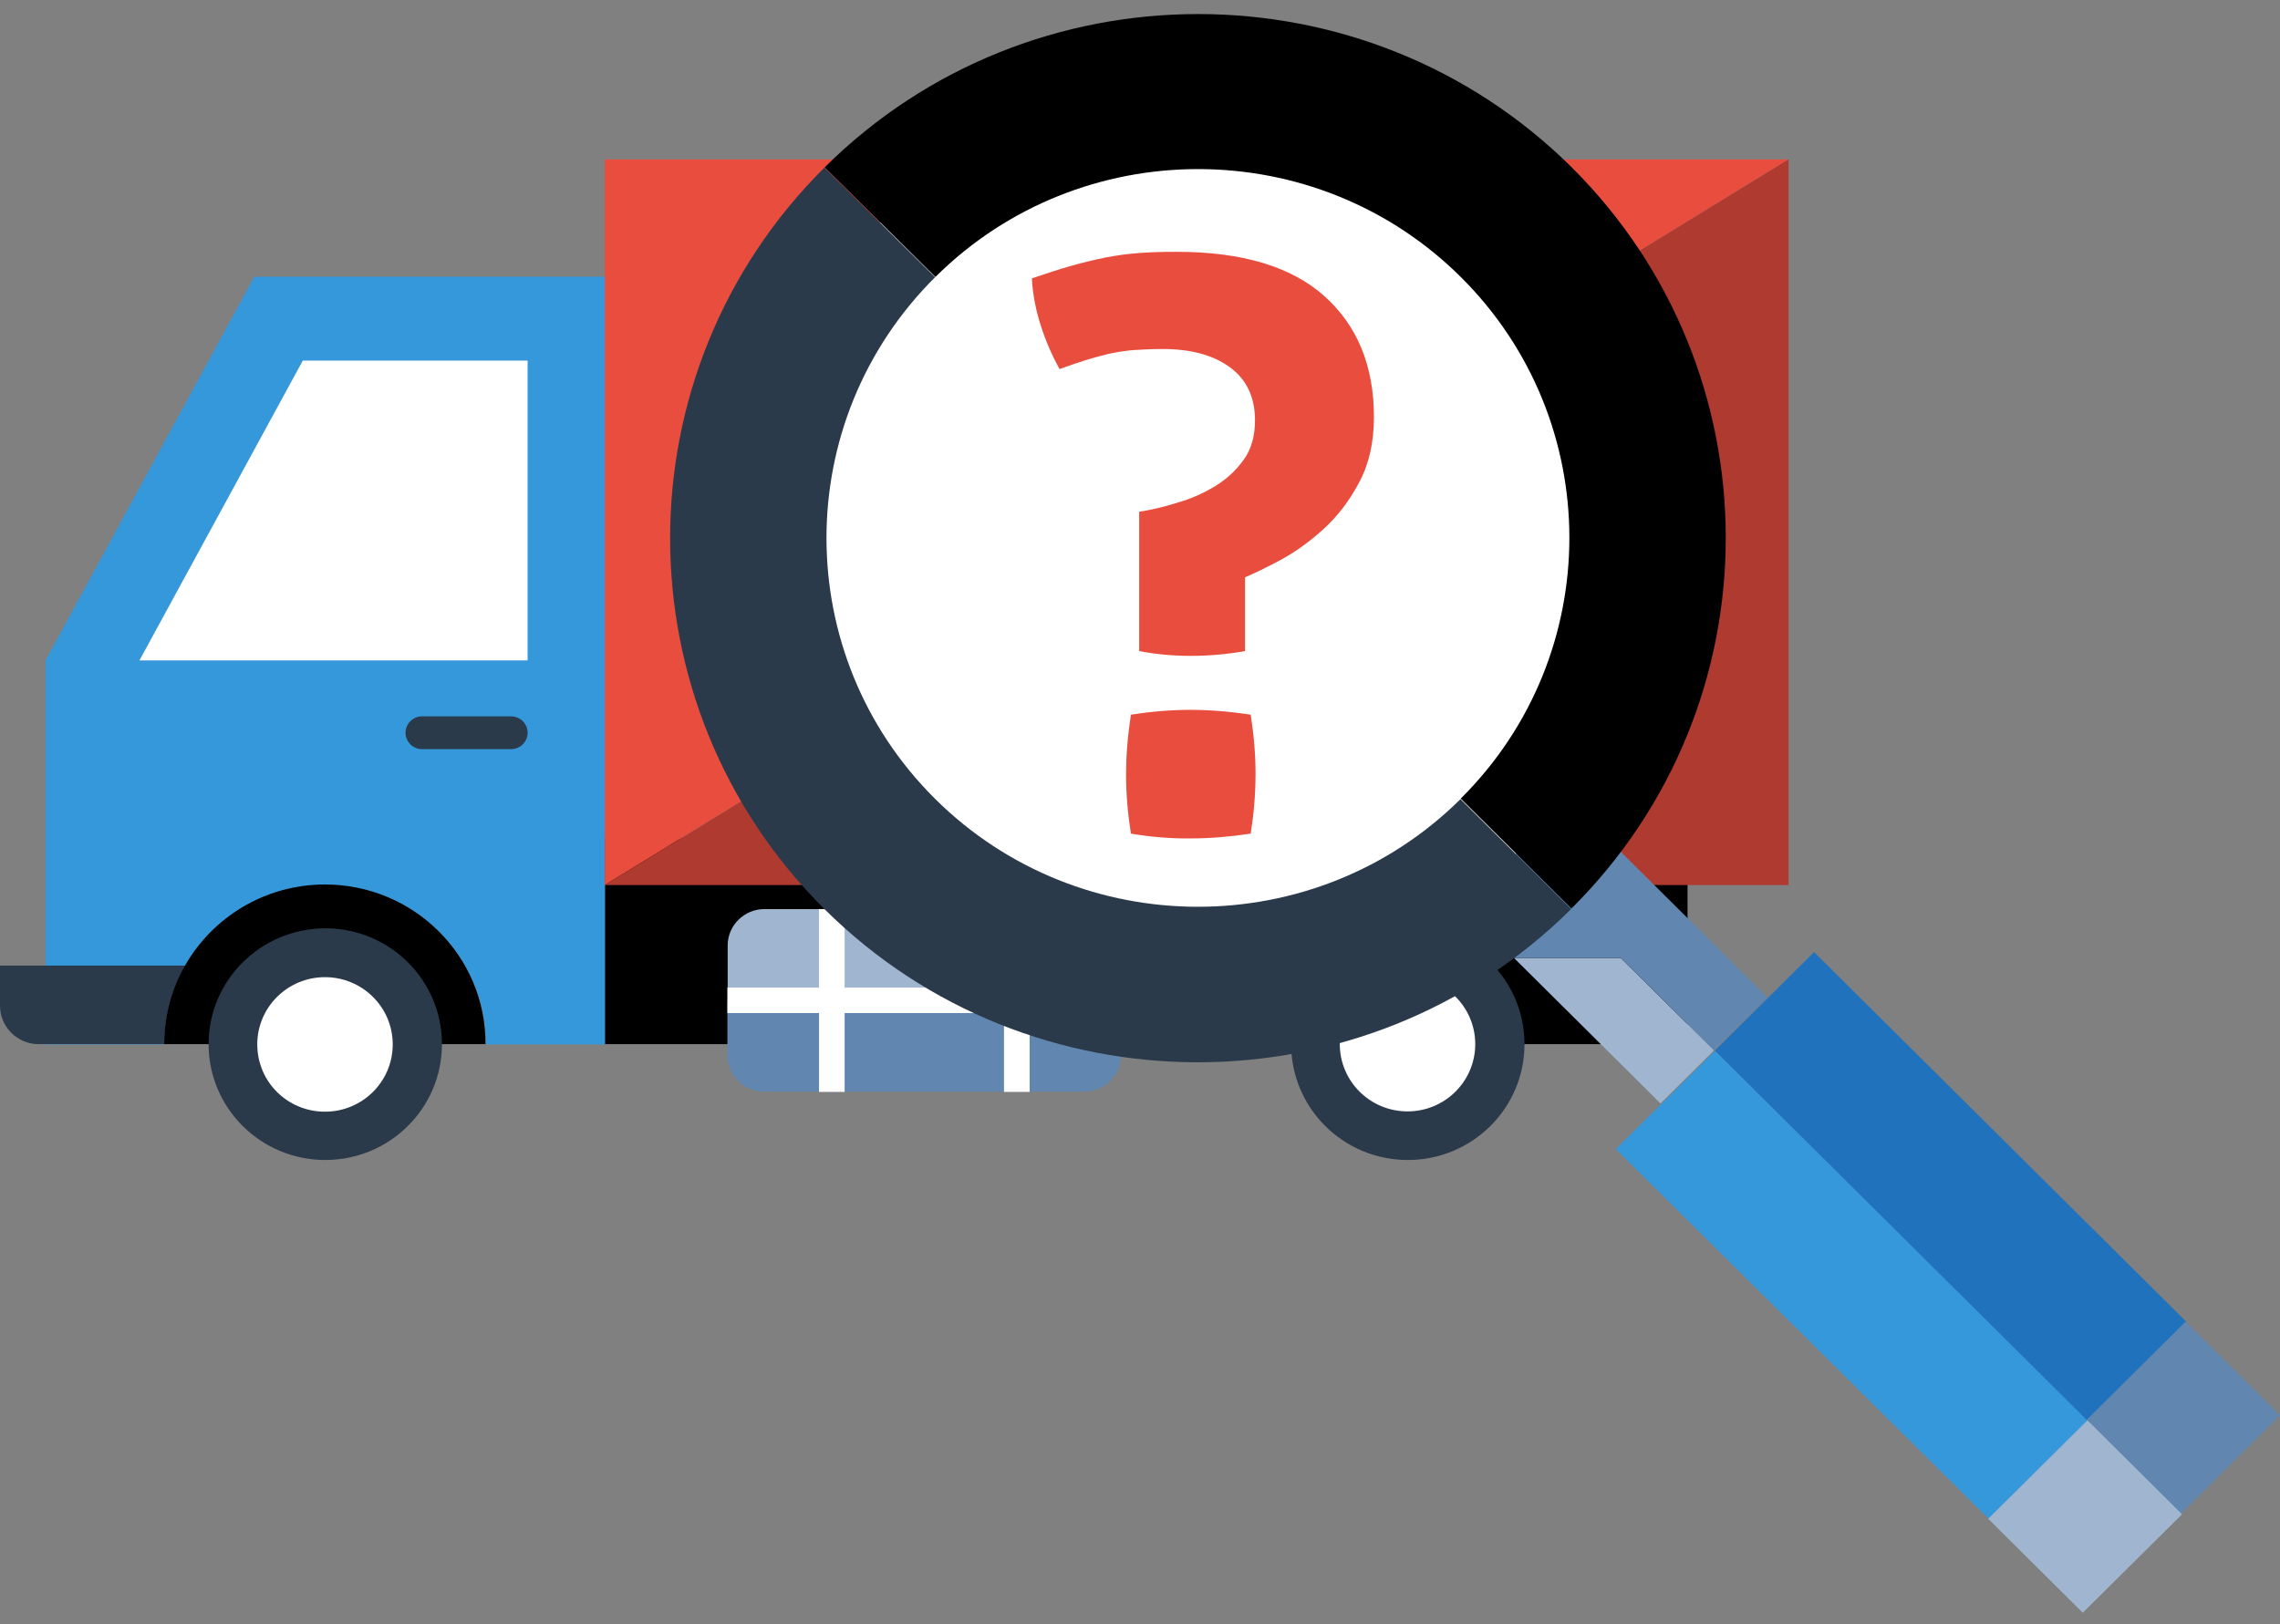 <?xml version="1.0" encoding="UTF-8"?> <svg xmlns="http://www.w3.org/2000/svg" width="80" height="57" viewBox="0 0 80 57" fill="none"><rect x="0" y="0" width="80" height="57" fill="#808080" stroke="none"/> <path d="M59.212 29.424H21.219V36.643H59.212V29.424Z" fill="black"></path> <path d="M8.927 9.7L1.598 23.176V36.653H5.771C5.771 33.559 8.298 31.05 11.413 31.05C14.528 31.05 17.055 33.559 17.055 36.653H21.229V9.71H8.927V9.7Z" fill="#3598DB"></path> <path d="M18.513 25.715C18.513 26.032 18.253 26.29 17.933 26.29H14.808C14.489 26.29 14.229 26.032 14.229 25.715C14.229 25.397 14.489 25.14 14.808 25.14H17.933C18.253 25.14 18.513 25.397 18.513 25.715Z" fill="#2A3A4A"></path> <path d="M6.5 33.886H0V35.294C0 36.038 0.609 36.643 1.358 36.643H5.771C5.761 35.641 6.031 34.699 6.5 33.886Z" fill="#2A3A4A"></path> <path d="M11.403 31.04C9.296 31.04 7.459 32.19 6.491 33.886C6.021 34.699 5.762 35.641 5.762 36.642H5.822H17.035C17.045 33.549 14.519 31.04 11.403 31.04Z" fill="black"></path> <path d="M7.319 36.642C7.319 38.884 9.147 40.708 11.413 40.708C13.67 40.708 15.507 38.894 15.507 36.642C15.507 34.401 13.68 32.577 11.413 32.577C9.147 32.587 7.319 34.401 7.319 36.642Z" fill="#2A3A4A"></path> <path d="M11.403 34.292C10.095 34.292 9.027 35.343 9.027 36.652C9.027 37.961 10.085 39.013 11.403 39.013C12.711 39.013 13.78 37.961 13.78 36.652C13.78 35.343 12.711 34.292 11.403 34.292Z" fill="white"></path> <path d="M10.624 12.655L4.893 23.176H7.918H18.512V12.655H10.624Z" fill="white"></path> <path d="M45.303 36.642C45.303 38.884 47.13 40.708 49.397 40.708C51.654 40.708 53.491 38.894 53.491 36.642C53.491 34.401 51.664 32.577 49.397 32.577C47.13 32.587 45.303 34.401 45.303 36.642Z" fill="#2A3A4A"></path> <path d="M49.387 39.003C50.699 39.003 51.763 37.946 51.763 36.642C51.763 35.339 50.699 34.282 49.387 34.282C48.074 34.282 47.01 35.339 47.01 36.642C47.01 37.946 48.074 39.003 49.387 39.003Z" fill="white"></path> <path d="M21.219 5.594V18.129V31.06L62.757 5.594H21.219Z" fill="#E94D3E"></path> <path d="M21.219 31.06H62.757V18.129V5.594L21.219 31.06Z" fill="#AF3A2F"></path> <path d="M43.356 36.642H39.342V33.182L38.913 32.23L43.356 36.642Z" fill="#3A3331"></path> <path d="M39.342 33.182C39.342 32.478 38.763 31.903 38.054 31.903H26.82C26.111 31.903 25.532 32.478 25.532 33.182V35.106H39.352V33.182H39.342Z" fill="#A0B6D0"></path> <path d="M25.523 35.106V37.029C25.523 37.733 26.102 38.309 26.811 38.309H38.044C38.753 38.309 39.332 37.733 39.332 37.029V35.106H25.523Z" fill="#6186B0"></path> <path d="M39.342 34.659H36.127V31.903H35.228V34.659H29.636V31.903H28.738V34.659H25.523V35.552H28.738V38.319H29.636V35.552H35.228V38.319H36.127V35.552H39.342V34.659Z" fill="white"></path> <path d="M53.121 33.618L58.264 38.725L60.141 36.861L56.866 33.618H53.121Z" fill="#A0B6D0"></path> <path d="M52.782 29.552L50.905 31.416L53.121 33.618H56.866L60.141 36.861L62.018 35.006L54.649 27.688L52.782 29.552Z" fill="#6186B0"></path> <path d="M53.191 7.796C50.105 4.732 46.071 3.204 42.037 3.204C37.993 3.204 33.959 4.732 30.884 7.796C24.723 13.914 24.723 23.84 30.884 29.959C33.959 33.023 38.003 34.55 42.047 34.55C46.081 34.55 50.125 33.023 53.201 29.959C59.352 23.84 59.352 13.914 53.191 7.796Z" fill="white"></path> <path d="M28.937 5.872L32.821 9.719C37.904 4.672 46.172 4.672 51.254 9.719C56.336 14.767 56.336 22.978 51.254 28.025L55.138 31.883C62.358 24.713 62.358 13.041 55.138 5.862C47.909 -1.298 36.156 -1.298 28.937 5.872Z" fill="black"></path> <path d="M32.811 28.035C27.729 22.988 27.729 14.777 32.811 9.729L28.927 5.882C21.708 13.051 21.708 24.723 28.927 31.902C36.147 39.072 47.899 39.072 55.128 31.902L51.244 28.045C46.162 33.082 37.894 33.083 32.811 28.035Z" fill="#2A3A4A"></path> <path d="M60.178 36.872L56.695 40.327L69.775 53.296L73.259 49.841L60.178 36.872Z" fill="#3598DB"></path> <path d="M63.652 33.412L60.171 36.869L73.24 49.85L76.721 46.393L63.652 33.412Z" fill="#2072BC"></path> <path d="M76.689 46.38L73.207 49.836L76.518 53.126L80 49.67L76.689 46.38Z" fill="#6186B0"></path> <path d="M73.244 49.844L69.762 53.3L73.079 56.597L76.562 53.142L73.244 49.844Z" fill="#A0B6D0"></path> <path d="M39.971 17.96C40.41 17.891 40.869 17.782 41.338 17.633C41.818 17.494 42.257 17.296 42.657 17.048C43.056 16.8 43.385 16.492 43.645 16.125C43.905 15.759 44.035 15.302 44.035 14.747C44.035 13.934 43.735 13.309 43.146 12.883C42.557 12.456 41.778 12.248 40.799 12.248C40.4 12.248 40.04 12.268 39.731 12.288C39.421 12.318 39.122 12.367 38.862 12.427C38.593 12.496 38.323 12.566 38.043 12.655C37.764 12.744 37.474 12.843 37.175 12.952C36.905 12.456 36.685 11.951 36.516 11.415C36.346 10.89 36.236 10.334 36.206 9.769C36.705 9.6 37.155 9.452 37.574 9.333C37.993 9.214 38.403 9.115 38.802 9.035C39.202 8.956 39.601 8.906 40 8.877C40.4 8.847 40.829 8.837 41.288 8.837C43.575 8.837 45.303 9.353 46.461 10.384C47.619 11.415 48.208 12.833 48.208 14.628C48.208 15.521 48.038 16.284 47.689 16.929C47.35 17.573 46.93 18.119 46.441 18.565C45.952 19.011 45.452 19.368 44.943 19.646C44.424 19.923 44.005 20.122 43.685 20.261V22.849C43.016 22.968 42.377 23.017 41.768 23.017C41.139 23.017 40.54 22.958 39.971 22.849V17.96ZM39.681 29.255C39.571 28.551 39.511 27.866 39.511 27.182C39.511 26.498 39.571 25.804 39.681 25.08C40.39 24.971 41.079 24.911 41.768 24.911C42.457 24.911 43.156 24.971 43.885 25.08C43.995 25.794 44.054 26.488 44.054 27.152C44.054 27.857 43.995 28.551 43.885 29.255C43.156 29.364 42.467 29.423 41.798 29.423C41.089 29.433 40.39 29.374 39.681 29.255Z" fill="#E94D3E"></path> </svg> 